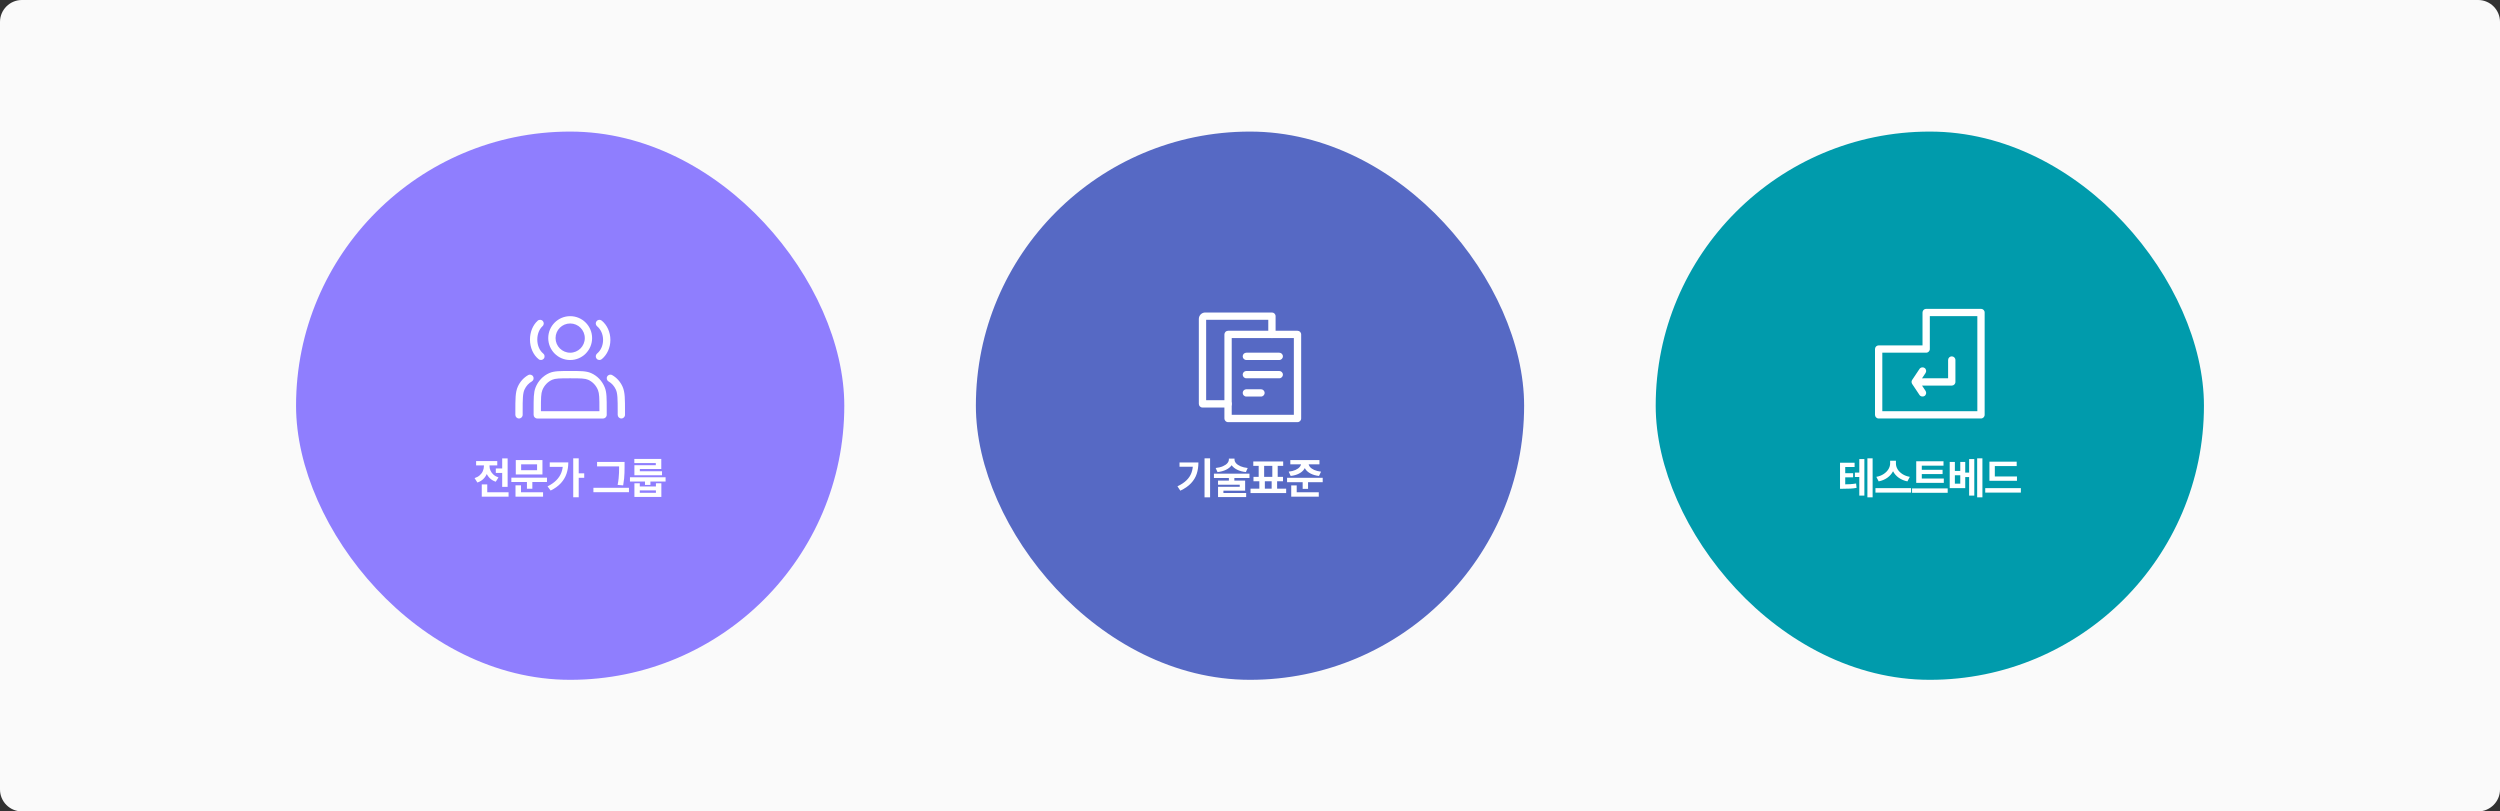 <svg width="912" height="296" viewBox="0 0 912 296" fill="none" xmlns="http://www.w3.org/2000/svg">
<rect x="0" y="0" width="912" height="296" fill="#333333" stroke="none"/>
<path d="M0 8C0 3.582 3.582 0 8 0H904C908.418 0 912 3.582 912 8V288C912 292.418 908.418 296 904 296H8C3.582 296 0 292.418 0 288V8Z" fill="#FAFAFA"/>
<rect x="108" y="48" width="200" height="200" rx="100" fill="#755FFF" fill-opacity="0.8"/>
<path d="M213.333 123.336C213.333 120.39 210.946 118.003 208 118.003C205.054 118.003 202.667 120.39 202.667 123.336C202.667 126.281 205.054 128.669 208 128.669C210.946 128.669 213.333 126.281 213.333 123.336ZM216 123.336C216 127.754 212.418 131.336 208 131.336C203.582 131.336 200 127.754 200 123.336C200 118.918 203.582 115.336 208 115.336C212.418 115.336 216 118.918 216 123.336Z" fill="white"/>
<path d="M193.336 123.868C193.336 121.116 194.389 118.59 196.132 117.01C196.677 116.515 197.521 116.556 198.016 117.102C198.51 117.648 198.469 118.491 197.923 118.986C196.815 119.991 196.003 121.758 196.003 123.868C196.003 126.131 196.935 127.991 198.158 128.948C198.737 129.402 198.839 130.24 198.385 130.819C197.931 131.399 197.094 131.501 196.514 131.047C194.541 129.502 193.336 126.807 193.336 123.868Z" fill="white"/>
<path d="M220.003 123.997C220.003 121.881 219.103 120.077 217.824 119.029C217.255 118.562 217.171 117.722 217.638 117.152C218.105 116.583 218.945 116.499 219.514 116.966C221.459 118.56 222.669 121.145 222.669 123.997C222.669 126.849 221.459 129.435 219.514 131.029C218.945 131.495 218.105 131.412 217.638 130.842C217.171 130.273 217.255 129.433 217.824 128.966C219.103 127.918 220.003 126.114 220.003 123.997Z" fill="white"/>
<path d="M218.664 149.241C218.664 147.271 218.664 145.858 218.591 144.742C218.519 143.638 218.38 142.92 218.148 142.333C217.462 140.596 216.153 139.235 214.529 138.53C213.989 138.296 213.324 138.154 212.28 138.079C211.223 138.004 209.88 138.003 207.997 138.003C206.115 138.003 204.772 138.004 203.715 138.079C202.671 138.154 202.006 138.296 201.466 138.53C199.842 139.235 198.533 140.596 197.846 142.333C197.614 142.92 197.476 143.638 197.404 144.742C197.331 145.858 197.331 147.271 197.331 149.241V150.003H218.664V149.241ZM221.331 151.336C221.331 152.072 220.734 152.669 219.997 152.669H195.997C195.261 152.669 194.664 152.072 194.664 151.336V149.241C194.664 147.306 194.664 145.791 194.743 144.569C194.824 143.336 194.989 142.306 195.366 141.353C196.303 138.983 198.109 137.081 200.405 136.085C201.335 135.681 202.337 135.504 203.525 135.419C204.699 135.335 206.153 135.336 207.997 135.336C209.842 135.336 211.296 135.335 212.47 135.419C213.657 135.504 214.659 135.681 215.59 136.085C217.886 137.081 219.692 138.983 220.629 141.353C221.006 142.306 221.171 143.336 221.251 144.569C221.331 145.791 221.331 147.306 221.331 149.241V151.336Z" fill="white"/>
<path d="M225.336 151.33V150.112C225.336 147.817 225.335 146.168 225.239 144.873C225.145 143.591 224.963 142.768 224.659 142.105C224.065 140.814 223.131 139.789 222.013 139.157C221.372 138.795 221.147 137.982 221.509 137.341C221.871 136.7 222.684 136.475 223.325 136.837C224.963 137.763 226.27 139.225 227.082 140.992C227.576 142.067 227.794 143.25 227.899 144.677C228.004 146.092 228.002 147.856 228.002 150.112V151.33C228.002 152.067 227.405 152.664 226.669 152.664C225.933 152.664 225.336 152.067 225.336 151.33Z" fill="white"/>
<path d="M188 151.33V150.112C188 147.856 187.999 146.092 188.103 144.677C188.208 143.25 188.427 142.067 188.921 140.992C189.732 139.225 191.039 137.763 192.677 136.837C193.318 136.475 194.131 136.7 194.493 137.341C194.856 137.982 194.63 138.795 193.99 139.157C192.871 139.789 191.937 140.814 191.344 142.105C191.04 142.768 190.857 143.591 190.763 144.873C190.668 146.168 190.667 147.817 190.667 150.112V151.33C190.667 152.067 190.07 152.664 189.333 152.664C188.597 152.664 188 152.067 188 151.33Z" fill="white"/>
<path d="M184.247 172.523H180.872V170.906H184.247V172.523ZM185.184 177.617H183.2V167.234H185.184V177.617ZM185.528 181.195H175.747V179.586H185.528V181.195ZM177.747 180.523H175.747V176.703H177.747V180.523ZM178.161 169.992C178.161 170.914 178.013 171.776 177.716 172.578C177.424 173.375 176.976 174.076 176.372 174.68C175.773 175.284 175.033 175.732 174.153 176.023L173.122 174.414C173.877 174.174 174.51 173.828 175.02 173.375C175.531 172.917 175.908 172.398 176.153 171.82C176.403 171.237 176.531 170.628 176.536 169.992V169.07H178.161V169.992ZM178.567 170.008C178.567 170.586 178.687 171.146 178.927 171.688C179.171 172.224 179.536 172.711 180.02 173.148C180.51 173.586 181.117 173.922 181.841 174.156L180.856 175.734C179.997 175.453 179.273 175.023 178.684 174.445C178.101 173.867 177.664 173.201 177.372 172.445C177.085 171.685 176.945 170.872 176.95 170.008V169.07H178.567V170.008ZM181.403 169.789H173.684V168.188H181.403V169.789ZM199.54 175.836H186.54V174.242H199.54V175.836ZM194.197 178.289H192.228V175.242H194.197V178.289ZM197.884 173.078H188.158V167.844H197.884V173.078ZM190.111 171.523H195.923V169.383H190.111V171.523ZM198.111 181.195H188.056V179.586H198.111V181.195ZM190.056 180.117H188.056V177.047H190.056V180.117ZM211.115 181.414H209.115V167.203H211.115V181.414ZM213.123 174.312H210.599V172.672H213.123V174.312ZM207.318 168.672C207.313 170.151 207.099 171.518 206.678 172.773C206.261 174.029 205.576 175.182 204.623 176.234C203.67 177.286 202.42 178.193 200.873 178.953L199.748 177.43C201.019 176.789 202.068 176.062 202.896 175.25C203.724 174.432 204.342 173.513 204.748 172.492C205.154 171.466 205.36 170.312 205.365 169.031V168.672H207.318ZM206.365 170.305H200.545V168.672H206.365V170.305ZM226.905 170.133H217.811V168.523H226.905V170.133ZM229.444 179.562H216.475V177.945H229.444V179.562ZM227.843 170.32C227.843 171.164 227.832 171.888 227.811 172.492C227.796 173.096 227.751 173.784 227.678 174.555C227.606 175.32 227.491 176.156 227.335 177.062L225.311 176.898C225.478 176.06 225.598 175.266 225.671 174.516C225.749 173.76 225.798 173.086 225.819 172.492C225.84 171.893 225.85 171.167 225.85 170.312V170.227V168.523H227.843V170.227V170.32ZM242.808 175.672H229.808V174.102H242.808V175.672ZM237.269 176.906H235.292V174.648H237.269V176.906ZM233.394 177.453H239.277V176.289H241.261V181.281H231.433V176.289H233.394V177.453ZM239.277 179.773V178.906H233.394V179.773H239.277ZM241.237 171.086H233.409V172.742H231.425V169.695H239.237V168.922H231.402V167.422H241.237V171.086ZM241.503 173.383H231.425V171.906H241.503V173.383Z" fill="white"/>
<rect x="356" y="48" width="200" height="200" rx="100" fill="#2E45B7" fill-opacity="0.8"/>
<path d="M473.331 120.664C474.067 120.664 474.664 121.261 474.664 121.997V152.664C474.664 153.4 474.067 153.997 473.331 153.997H447.997C447.261 153.997 446.664 153.4 446.664 152.664V121.997C446.664 121.261 447.261 120.664 447.997 120.664H473.331ZM449.331 151.331H471.997V123.331H449.331V151.331Z" fill="white"/>
<path d="M462.669 122V116.667H440.003V146H448.003C448.739 146 449.336 146.597 449.336 147.333C449.336 148.07 448.739 148.667 448.003 148.667H438.669C437.933 148.667 437.336 148.07 437.336 147.333V116.353C437.336 115.078 438.356 114 439.669 114H464.003C464.739 114 465.336 114.597 465.336 115.333V122C465.336 122.736 464.739 123.333 464.003 123.333C463.266 123.333 462.669 122.736 462.669 122Z" fill="white"/>
<path d="M466.669 128.664C467.406 128.664 468.003 129.261 468.003 129.997C468.003 130.734 467.406 131.331 466.669 131.331H454.669C453.933 131.331 453.336 130.734 453.336 129.997C453.336 129.261 453.933 128.664 454.669 128.664H466.669Z" fill="white"/>
<path d="M466.669 135.336C467.406 135.336 468.003 135.933 468.003 136.669C468.003 137.406 467.406 138.003 466.669 138.003H454.669C453.933 138.003 453.336 137.406 453.336 136.669C453.336 135.933 453.933 135.336 454.669 135.336H466.669Z" fill="white"/>
<path d="M460.003 142C460.739 142 461.336 142.597 461.336 143.333C461.336 144.07 460.739 144.667 460.003 144.667H454.669C453.933 144.667 453.336 144.07 453.336 143.333C453.336 142.597 453.933 142 454.669 142H460.003Z" fill="white"/>
<path d="M441.439 181.438H439.415V167.203H441.439V181.438ZM437.181 168.703C437.176 170.229 436.97 171.615 436.564 172.859C436.157 174.099 435.467 175.24 434.493 176.281C433.519 177.323 432.215 178.229 430.579 179L429.532 177.406C430.897 176.76 431.993 176.034 432.822 175.227C433.655 174.419 434.259 173.513 434.634 172.508C435.009 171.503 435.197 170.352 435.197 169.055V168.703H437.181ZM436.111 170.273H430.29V168.703H436.111V170.273ZM449.99 167.594C449.985 168.385 449.748 169.107 449.279 169.758C448.81 170.404 448.136 170.943 447.256 171.375C446.375 171.802 445.339 172.083 444.146 172.219L443.474 170.727C444.5 170.617 445.375 170.404 446.099 170.086C446.829 169.768 447.375 169.396 447.74 168.969C448.11 168.536 448.295 168.078 448.295 167.594V167.297H449.99V167.594ZM450.349 167.594C450.349 168.078 450.532 168.536 450.896 168.969C451.266 169.396 451.813 169.768 452.537 170.086C453.266 170.398 454.141 170.612 455.162 170.727L454.498 172.219C453.289 172.089 452.245 171.807 451.365 171.375C450.485 170.943 449.808 170.404 449.334 169.758C448.865 169.107 448.631 168.385 448.631 167.594V167.297H450.349V167.594ZM450.295 176.008H448.295V174.016H450.295V176.008ZM455.81 174.375H442.842V172.805H455.81V174.375ZM454.224 178.992H446.302V180.242H444.342V177.586H452.256V176.82H444.334V175.312H454.224V178.992ZM454.599 181.336H444.342V179.844H454.599V181.336ZM461.416 178.797H459.408V174.938H461.416V178.797ZM465.893 178.82H463.901V174.953H465.893V178.82ZM469.19 179.859H456.19V178.266H469.19V179.859ZM468.104 169.953H457.198V168.352H468.104V169.953ZM468.041 175.562H457.268V173.953H468.041V175.562ZM461.158 174.195H459.166V169.672H461.158V174.195ZM466.104 174.195H464.143V169.672H466.104V174.195ZM476.405 169.062C476.4 169.828 476.181 170.531 475.749 171.172C475.322 171.812 474.689 172.349 473.85 172.781C473.017 173.214 472.012 173.497 470.835 173.633L470.116 172.062C471.095 171.948 471.926 171.737 472.608 171.43C473.29 171.117 473.798 170.755 474.132 170.344C474.47 169.932 474.642 169.505 474.647 169.062V168.711H476.405V169.062ZM477.374 169.062C477.374 169.505 477.543 169.932 477.882 170.344C478.22 170.755 478.731 171.117 479.413 171.43C480.1 171.737 480.936 171.948 481.921 172.062L481.178 173.633C480.007 173.497 478.999 173.214 478.155 172.781C477.316 172.349 476.678 171.815 476.241 171.18C475.809 170.539 475.59 169.833 475.585 169.062V168.711H477.374V169.062ZM481.335 169.398H470.71V167.828H481.335V169.398ZM482.522 175.898H469.522V174.305H482.522V175.898ZM477.178 178.344H475.21V175.305H477.178V178.344ZM481.092 181.195H471.038V179.586H481.092V181.195ZM473.038 180.148H471.038V177.078H473.038V180.148Z" fill="white"/>
<rect x="604" y="48" width="200" height="200" rx="100" fill="#009BAC"/>
<path d="M722.667 112.664C723.403 112.664 724 113.261 724 113.997V151.331C724 152.067 723.403 152.664 722.667 152.664H685.333C684.597 152.664 684 152.067 684 151.331V127.331C684 126.594 684.597 125.997 685.333 125.997H701.333V113.997C701.333 113.261 701.93 112.664 702.667 112.664H722.667ZM704 127.331C704 128.067 703.403 128.664 702.667 128.664H686.667V149.997H721.333V115.331H704V127.331Z" fill="white"/>
<path d="M710.669 131.333C710.669 130.597 711.266 130 712.003 130C712.739 130 713.336 130.597 713.336 131.333V139.333C713.336 140.07 712.739 140.666 712.003 140.667L701.163 140.671L702.445 142.594C702.854 143.206 702.688 144.034 702.076 144.443C701.463 144.851 700.635 144.686 700.227 144.073L697.592 140.121C697.432 139.901 697.336 139.631 697.336 139.339C697.336 139.279 697.341 139.22 697.349 139.163C697.351 139.145 697.355 139.127 697.358 139.109C697.365 139.071 697.372 139.034 697.382 138.997C697.388 138.972 697.396 138.947 697.404 138.922C697.418 138.879 697.434 138.838 697.452 138.797C697.462 138.774 697.473 138.752 697.484 138.729C697.497 138.705 697.51 138.681 697.523 138.658C697.536 138.637 697.546 138.614 697.56 138.594L700.227 134.594C700.635 133.981 701.463 133.815 702.076 134.224C702.688 134.632 702.854 135.46 702.445 136.073L701.158 138.004L710.669 138V131.333Z" fill="white"/>
<path d="M679.21 174H676.663V172.406H679.21V174ZM672.194 176.711C673.272 176.701 674.171 176.674 674.89 176.633C675.608 176.586 676.348 176.5 677.108 176.375L677.272 177.977C676.528 178.117 675.799 178.206 675.085 178.242C674.371 178.279 673.408 178.299 672.194 178.305H671.241V176.711H672.194ZM676.562 170.359H673.14V177.289H671.241V168.797H676.562V170.359ZM676.015 174.141H672.593V172.617H676.015V174.141ZM683.132 181.438H681.226V167.203H683.132V181.438ZM680.124 180.797H678.272V167.461H680.124V180.797ZM691.269 169.086C691.269 170.117 691.027 171.083 690.542 171.984C690.063 172.885 689.376 173.656 688.48 174.297C687.584 174.932 686.537 175.37 685.339 175.609L684.488 173.953C685.503 173.771 686.391 173.427 687.152 172.922C687.917 172.417 688.501 171.828 688.902 171.156C689.308 170.484 689.514 169.794 689.519 169.086V168.07H691.269V169.086ZM691.636 169.086C691.636 169.805 691.837 170.503 692.238 171.18C692.644 171.852 693.23 172.438 693.996 172.938C694.761 173.438 695.662 173.776 696.699 173.953L695.824 175.609C694.631 175.37 693.587 174.935 692.691 174.305C691.8 173.669 691.115 172.904 690.636 172.008C690.162 171.107 689.925 170.133 689.925 169.086V168.07H691.636V169.086ZM697.167 179.695H684.167V178.062H697.167V179.695ZM709.102 176.141H699.039V174.57H709.102V176.141ZM710.516 179.781H697.516V178.164H710.516V179.781ZM708.992 169.883H701.07V174.992H699.039V168.258H708.992V169.883ZM708.656 172.938H700.477V171.383H708.656V172.938ZM713.137 171.805H715.106V168.508H716.918V178.062H711.254V168.508H713.137V171.805ZM715.106 176.438V173.375H713.137V176.438H715.106ZM723.184 181.438H721.27V167.203H723.184V181.438ZM719.02 174.031H716.614V172.406H719.02V174.031ZM720.223 180.805H718.34V167.461H720.223V180.805ZM735.79 175.398H725.743V173.805H735.79V175.398ZM737.212 179.711H724.212V178.07H737.212V179.711ZM735.688 170.016H727.712V174.469H725.743V168.406H735.688V170.016Z" fill="white"/>
</svg>
